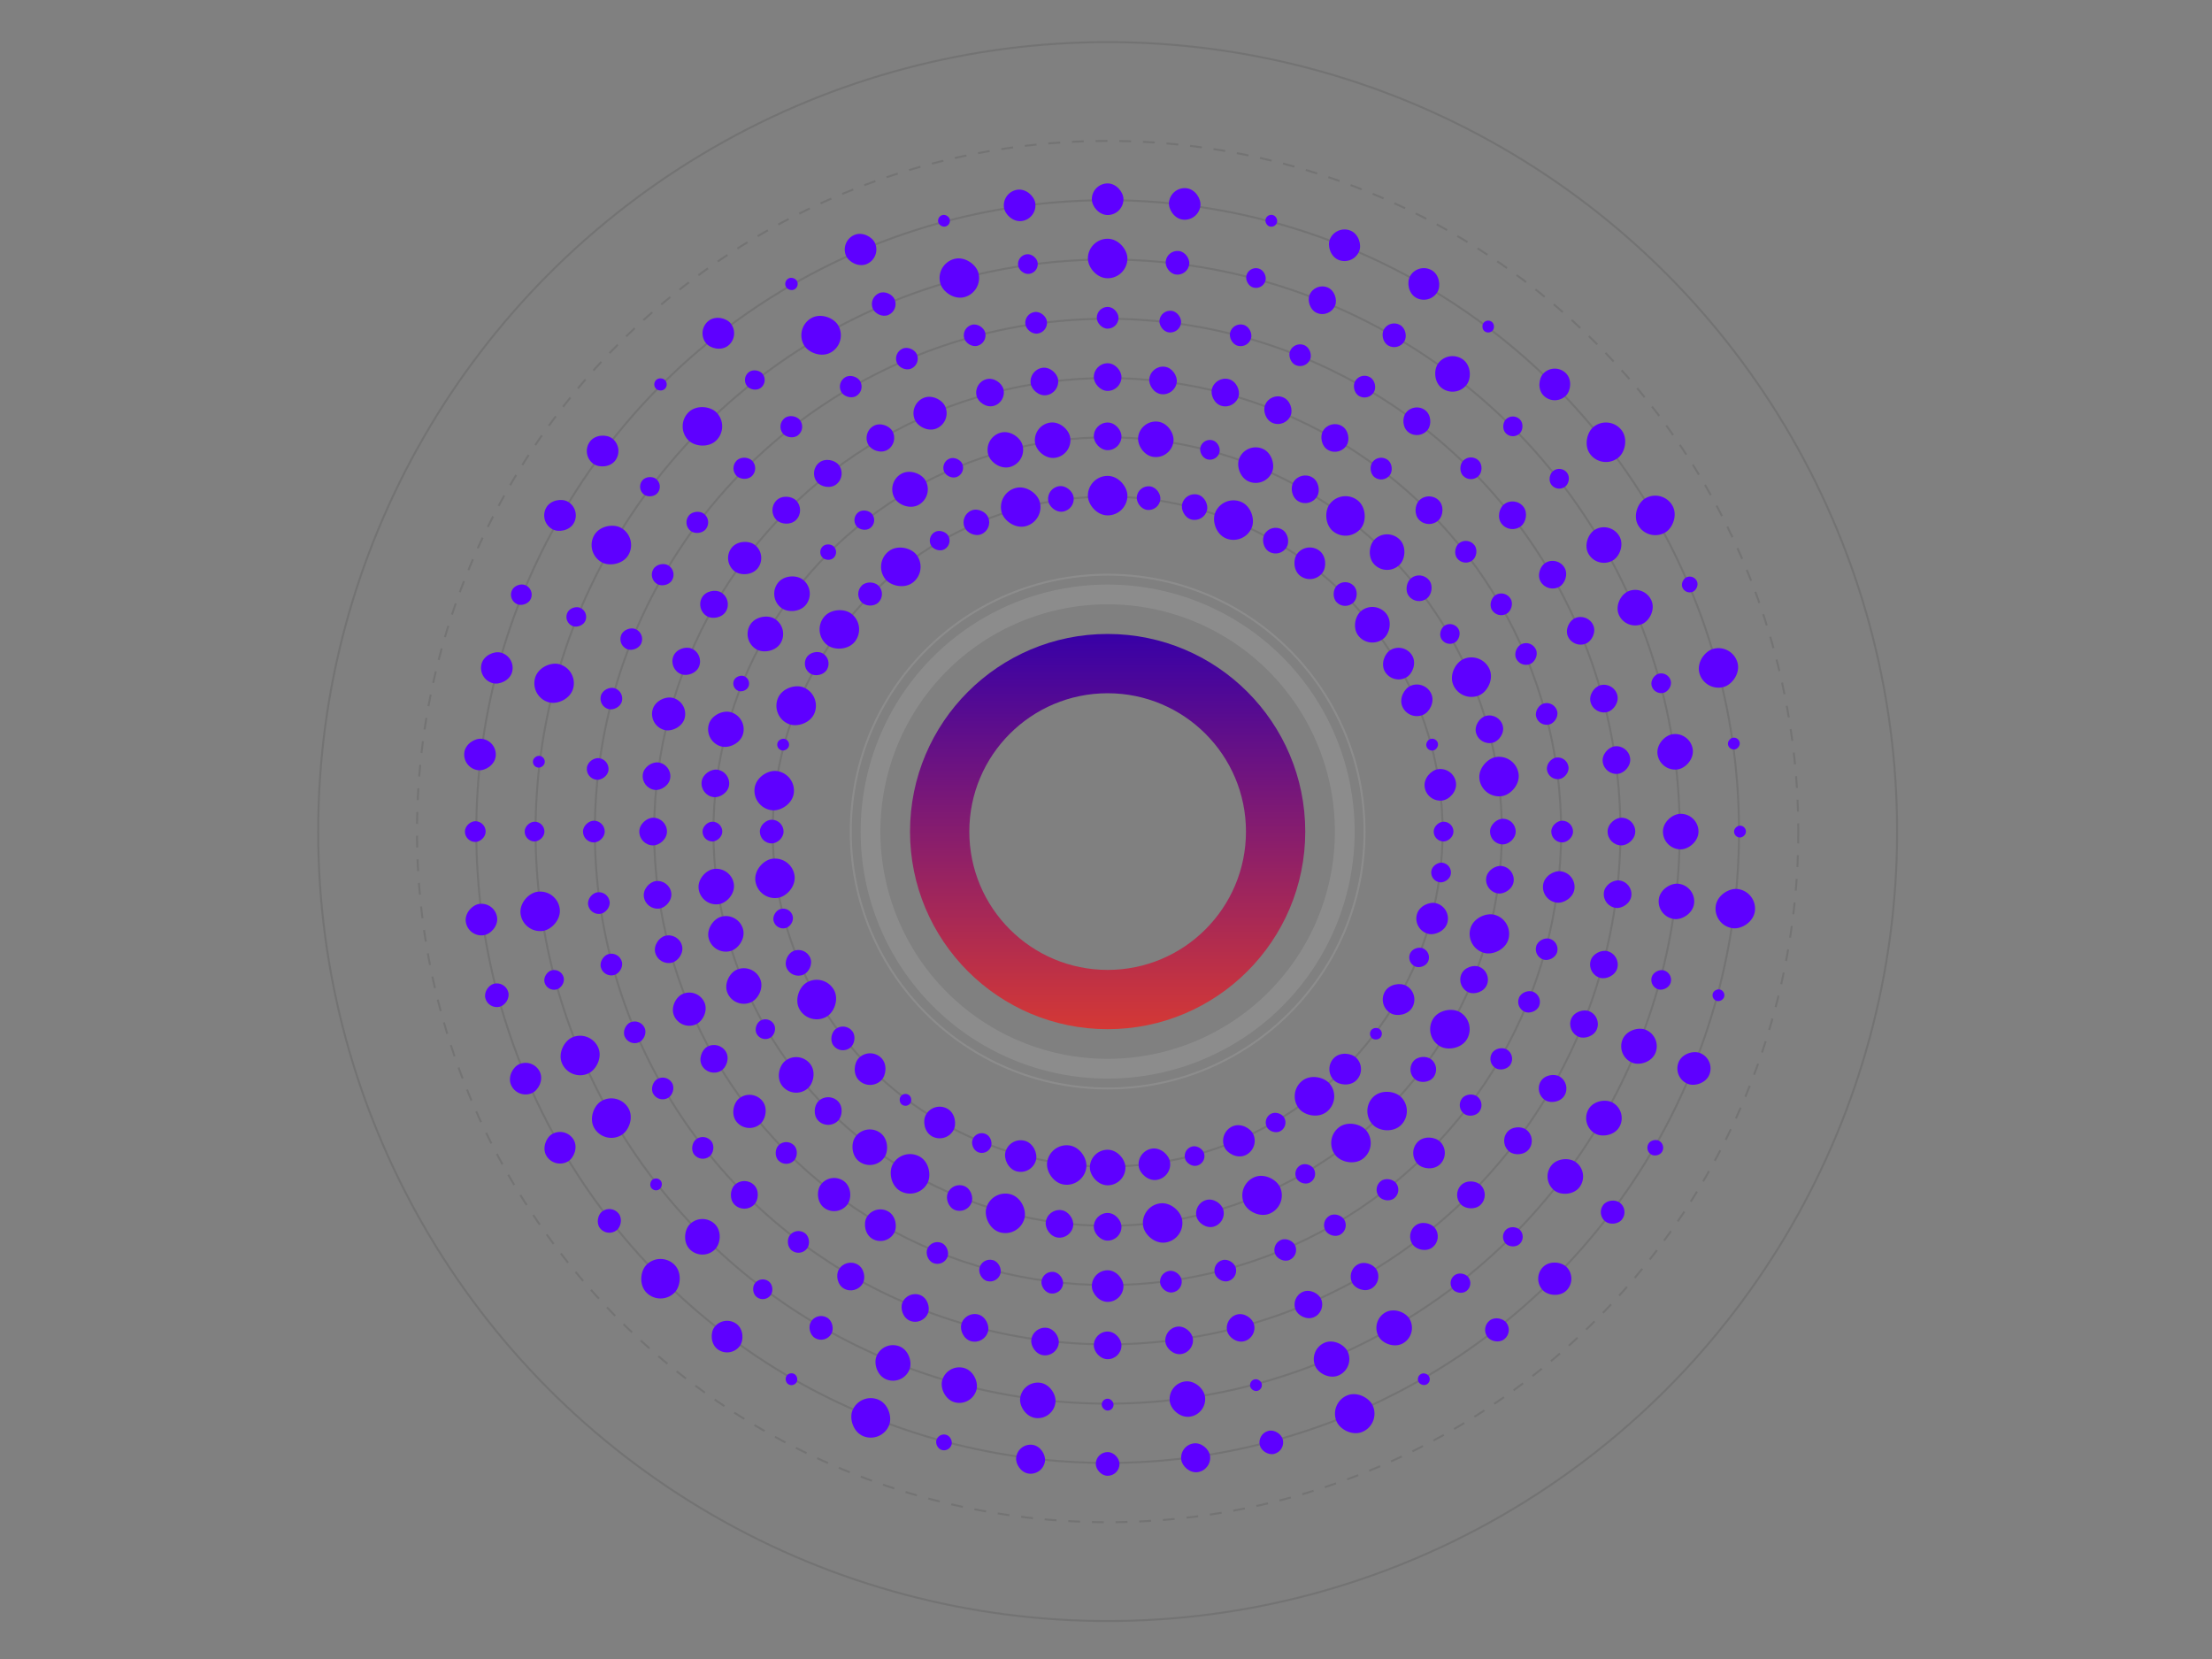 <svg width="400" height="300" viewBox="0 0 400 300" fill="none" xmlns="http://www.w3.org/2000/svg">
<rect x="0" y="0" width="400" height="300" fill="#808080" stroke="none"/>
<g clip-path="url(#clip0_244_5127)">
<g clip-path="url(#clip1_244_5127)">
<circle cx="200.297" cy="150.375" r="142.759" stroke="black" stroke-opacity="0.1" stroke-width="0.357"/>
<circle cx="200.297" cy="150.375" r="60.57" stroke="black" stroke-opacity="0.1" stroke-width="0.357"/>
<circle cx="200.297" cy="150.375" r="71.29" stroke="black" stroke-opacity="0.1" stroke-width="0.357"/>
<circle cx="200.297" cy="150.375" r="82.01" stroke="black" stroke-opacity="0.1" stroke-width="0.357"/>
<circle cx="200.297" cy="150.375" r="92.731" stroke="black" stroke-opacity="0.1" stroke-width="0.357"/>
<circle cx="200.297" cy="150.375" r="103.451" stroke="black" stroke-opacity="0.1" stroke-width="0.357"/>
<circle cx="200.297" cy="150.375" r="114.171" stroke="black" stroke-opacity="0.1" stroke-width="0.357"/>
<circle cx="200.297" cy="150.375" r="124.891" stroke="black" stroke-opacity="0.1" stroke-width="0.357" stroke-dasharray="2.14 2.14"/>
<circle cx="200.297" cy="150.375" r="46.455" stroke="white" stroke-opacity="0.1" stroke-width="0.357"/>
<path fill-rule="evenodd" clip-rule="evenodd" d="M200.297 186.109C220.032 186.109 236.031 170.111 236.031 150.375C236.031 130.639 220.032 114.641 200.297 114.641C180.561 114.641 164.562 130.639 164.562 150.375C164.562 170.111 180.561 186.109 200.297 186.109ZM200.297 175.389C214.112 175.389 225.311 164.19 225.311 150.375C225.311 136.56 214.112 125.361 200.297 125.361C186.482 125.361 175.283 136.56 175.283 150.375C175.283 164.19 186.482 175.389 200.297 175.389Z" fill="url(#paint0_linear_244_5127)"/>
<rect x="197.438" y="33.166" width="5.717" height="5.717" rx="2.859" fill="#5E00FF"/>
<rect x="196.724" y="43.172" width="7.147" height="7.147" rx="3.573" fill="#5E00FF"/>
<rect x="198.332" y="55.5" width="3.931" height="3.931" rx="1.965" fill="#5E00FF"/>
<rect x="197.795" y="65.685" width="5.003" height="5.003" rx="2.501" fill="#5E00FF"/>
<rect x="197.795" y="76.405" width="5.003" height="5.003" rx="2.501" fill="#5E00FF"/>
<rect x="196.724" y="86.053" width="7.147" height="7.147" rx="3.573" fill="#5E00FF"/>
<rect x="197.081" y="207.907" width="6.432" height="6.432" rx="3.216" fill="#5E00FF"/>
<rect x="197.795" y="219.342" width="5.003" height="5.003" rx="2.501" fill="#5E00FF"/>
<rect x="197.438" y="229.705" width="5.717" height="5.717" rx="2.859" fill="#5E00FF"/>
<rect x="197.795" y="240.783" width="5.003" height="5.003" rx="2.501" fill="#5E00FF"/>
<rect x="199.225" y="252.932" width="2.144" height="2.144" rx="1.072" fill="#5E00FF"/>
<rect x="198.153" y="262.581" width="4.288" height="4.288" rx="2.144" fill="#5E00FF"/>
<rect x="151.869" y="43.601" width="5.717" height="5.717" rx="2.859" transform="rotate(-23 151.869 43.601)" fill="#5E00FF"/>
<rect x="156.995" y="53.847" width="4.288" height="4.288" rx="2.144" transform="rotate(-23 156.995 53.847)" fill="#5E00FF"/>
<rect x="161.418" y="63.81" width="3.931" height="3.931" rx="1.965" transform="rotate(-23 161.418 63.81)" fill="#5E00FF"/>
<rect x="164.25" y="73.13" width="6" height="6" rx="3" transform="rotate(-23 164.25 73.13)" fill="#5E00FF"/>
<rect x="170.029" y="83.641" width="3.573" height="3.573" rx="1.787" transform="rotate(-23 170.029 83.641)" fill="#5E00FF"/>
<rect x="173.516" y="93.225" width="4.645" height="4.645" rx="2.323" transform="rotate(-23 173.516 93.225)" fill="#5E00FF"/>
<rect x="220.285" y="204.779" width="5.717" height="5.717" rx="2.859" transform="rotate(-23 220.285 204.779)" fill="#5E00FF"/>
<rect x="223.537" y="214.269" width="7.147" height="7.147" rx="3.573" transform="rotate(-23 223.537 214.269)" fill="#5E00FF"/>
<rect x="229.834" y="224.989" width="3.931" height="3.931" rx="1.965" transform="rotate(-23 229.834 224.989)" fill="#5E00FF"/>
<rect x="233.32" y="234.573" width="5.003" height="5.003" rx="2.501" transform="rotate(-23 233.32 234.573)" fill="#5E00FF"/>
<rect x="236.572" y="244.062" width="6.432" height="6.432" rx="3.216" transform="rotate(-23 236.572 244.062)" fill="#5E00FF"/>
<rect x="240.292" y="253.741" width="7.147" height="7.147" rx="3.573" transform="rotate(-23 240.292 253.741)" fill="#5E00FF"/>
<rect x="169.389" y="39.164" width="2.144" height="2.144" rx="1.072" transform="rotate(-15 169.389 39.164)" fill="#5E00FF"/>
<rect x="169.1" y="47.75" width="7.147" height="7.147" rx="3.573" transform="rotate(-15 169.1 47.75)" fill="#5E00FF"/>
<rect x="173.843" y="59.242" width="3.931" height="3.931" rx="1.965" transform="rotate(-15 173.843 59.242)" fill="#5E00FF"/>
<rect x="175.961" y="69.218" width="5.003" height="5.003" rx="2.501" transform="rotate(-15 175.961 69.218)" fill="#5E00FF"/>
<rect x="177.861" y="79.067" width="6.432" height="6.432" rx="3.216" transform="rotate(-15 177.861 79.067)" fill="#5E00FF"/>
<rect x="180.198" y="89.17" width="7.147" height="7.147" rx="3.573" transform="rotate(-15 180.198 89.17)" fill="#5E00FF"/>
<rect x="213.832" y="207.79" width="3.573" height="3.573" rx="1.787" transform="rotate(-15 213.832 207.79)" fill="#5E00FF"/>
<rect x="215.731" y="217.64" width="5.003" height="5.003" rx="2.501" transform="rotate(-15 215.731 217.64)" fill="#5E00FF"/>
<rect x="219.163" y="228.374" width="3.931" height="3.931" rx="1.965" transform="rotate(-15 219.163 228.374)" fill="#5E00FF"/>
<rect x="221.28" y="238.35" width="5.003" height="5.003" rx="2.501" transform="rotate(-15 221.28 238.35)" fill="#5E00FF"/>
<rect x="225.806" y="249.715" width="2.144" height="2.144" rx="1.072" transform="rotate(-15 225.806 249.715)" fill="#5E00FF"/>
<rect x="227.268" y="259.312" width="4.288" height="4.288" rx="2.144" transform="rotate(-15 227.268 259.312)" fill="#5E00FF"/>
<rect x="125.884" y="59.773" width="5.717" height="5.717" rx="2.859" transform="rotate(-38 125.884 59.773)" fill="#5E00FF"/>
<rect x="133.989" y="68.406" width="3.573" height="3.573" rx="1.787" transform="rotate(-38 133.989 68.406)" fill="#5E00FF"/>
<rect x="140.338" y="76.823" width="3.931" height="3.931" rx="1.965" transform="rotate(-38 140.338 76.823)" fill="#5E00FF"/>
<rect x="146.186" y="85.178" width="5.003" height="5.003" rx="2.501" transform="rotate(-38 146.186 85.178)" fill="#5E00FF"/>
<rect x="153.789" y="93.749" width="3.573" height="3.573" rx="1.787" transform="rotate(-38 153.789 93.749)" fill="#5E00FF"/>
<rect x="157.881" y="101.889" width="7.147" height="7.147" rx="3.573" transform="rotate(-38 157.881 101.889)" fill="#5E00FF"/>
<rect x="232.682" y="197.629" width="7.147" height="7.147" rx="3.573" transform="rotate(-38 232.682 197.629)" fill="#5E00FF"/>
<rect x="239.282" y="206.077" width="7.147" height="7.147" rx="3.573" transform="rotate(-38 239.282 206.077)" fill="#5E00FF"/>
<rect x="248.139" y="214.802" width="3.931" height="3.931" rx="1.965" transform="rotate(-38 248.139 214.802)" fill="#5E00FF"/>
<rect x="253.986" y="223.157" width="5.003" height="5.003" rx="2.501" transform="rotate(-38 253.986 223.157)" fill="#5E00FF"/>
<rect x="261.59" y="231.728" width="3.573" height="3.573" rx="1.787" transform="rotate(-38 261.59 231.728)" fill="#5E00FF"/>
<rect x="267.688" y="240.114" width="4.288" height="4.288" rx="2.144" transform="rotate(-38 267.688 240.114)" fill="#5E00FF"/>
<rect x="141.585" y="50.933" width="2.25" height="2.25" rx="1.125" transform="rotate(-30 141.585 50.933)" fill="#5E00FF"/>
<rect x="143.601" y="59.321" width="7.147" height="7.147" rx="3.573" transform="rotate(-30 143.601 59.321)" fill="#5E00FF"/>
<rect x="151.157" y="69.194" width="3.931" height="3.931" rx="1.965" transform="rotate(-30 151.157 69.194)" fill="#5E00FF"/>
<rect x="155.785" y="78.282" width="5.003" height="5.003" rx="2.501" transform="rotate(-30 155.785 78.282)" fill="#5E00FF"/>
<rect x="160.169" y="87.304" width="6.432" height="6.432" rx="3.216" transform="rotate(-30 160.169 87.304)" fill="#5E00FF"/>
<rect x="167.482" y="97.111" width="3.573" height="3.573" rx="1.787" transform="rotate(-30 167.482 97.111)" fill="#5E00FF"/>
<rect x="228.23" y="202.331" width="3.573" height="3.573" rx="1.787" transform="rotate(-30 228.23 202.331)" fill="#5E00FF"/>
<rect x="233.59" y="211.615" width="3.573" height="3.573" rx="1.787" transform="rotate(-30 233.59 211.615)" fill="#5E00FF"/>
<rect x="238.707" y="220.833" width="3.931" height="3.931" rx="1.965" transform="rotate(-30 238.707 220.833)" fill="#5E00FF"/>
<rect x="243.334" y="229.921" width="5.003" height="5.003" rx="2.501" transform="rotate(-30 243.334 229.921)" fill="#5E00FF"/>
<rect x="247.718" y="238.944" width="6.432" height="6.432" rx="3.216" transform="rotate(-30 247.718 238.944)" fill="#5E00FF"/>
<rect x="256.007" y="249.012" width="2.144" height="2.144" rx="1.072" transform="rotate(-30 256.007 249.012)" fill="#5E00FF"/>
<rect x="104.97" y="82.12" width="5.717" height="5.717" rx="2.859" transform="rotate(-53 104.97 82.12)" fill="#5E00FF"/>
<rect x="115.033" y="88.361" width="3.573" height="3.573" rx="1.787" transform="rotate(-53 115.033 88.361)" fill="#5E00FF"/>
<rect x="123.344" y="94.848" width="3.931" height="3.931" rx="1.965" transform="rotate(-53 123.344 94.848)" fill="#5E00FF"/>
<rect x="130.457" y="101.503" width="6" height="6" rx="3" transform="rotate(-53 130.457 101.503)" fill="#5E00FF"/>
<rect x="138.716" y="107.997" width="6.432" height="6.432" rx="3.216" transform="rotate(-53 138.716 107.997)" fill="#5E00FF"/>
<rect x="146.777" y="114.519" width="7.147" height="7.147" rx="3.573" transform="rotate(-53 146.777 114.519)" fill="#5E00FF"/>
<rect x="247.312" y="187.145" width="2.144" height="2.144" rx="1.072" transform="rotate(-53 247.312 187.145)" fill="#5E00FF"/>
<rect x="254.122" y="193.843" width="4.645" height="4.645" rx="2.323" transform="rotate(-53 254.122 193.843)" fill="#5E00FF"/>
<rect x="263.184" y="200.224" width="3.931" height="3.931" rx="1.965" transform="rotate(-53 263.184 200.224)" fill="#5E00FF"/>
<rect x="270.995" y="206.781" width="5.003" height="5.003" rx="2.501" transform="rotate(-53 270.995 206.781)" fill="#5E00FF"/>
<rect x="278.556" y="213.374" width="6.432" height="6.432" rx="3.216" transform="rotate(-53 278.556 213.374)" fill="#5E00FF"/>
<rect x="288.618" y="219.614" width="4.288" height="4.288" rx="2.144" transform="rotate(-53 288.618 219.614)" fill="#5E00FF"/>
<rect x="84.072" y="152.25" width="3.75" height="3.75" rx="1.875" transform="rotate(-90 84.072 152.25)" fill="#5E00FF"/>
<rect x="94.88" y="152.162" width="3.573" height="3.573" rx="1.787" transform="rotate(-90 94.88 152.162)" fill="#5E00FF"/>
<rect x="105.422" y="152.34" width="3.931" height="3.931" rx="1.965" transform="rotate(-90 105.422 152.34)" fill="#5E00FF"/>
<rect x="115.606" y="152.876" width="5.003" height="5.003" rx="2.501" transform="rotate(-90 115.606 152.876)" fill="#5E00FF"/>
<rect x="127.042" y="152.162" width="3.573" height="3.573" rx="1.787" transform="rotate(-90 127.042 152.162)" fill="#5E00FF"/>
<rect x="137.405" y="152.519" width="4.288" height="4.288" rx="2.144" transform="rotate(-90 137.405 152.519)" fill="#5E00FF"/>
<rect x="259.258" y="152.162" width="3.573" height="3.573" rx="1.787" transform="rotate(-90 259.258 152.162)" fill="#5E00FF"/>
<rect x="269.442" y="152.698" width="4.645" height="4.645" rx="2.323" transform="rotate(-90 269.442 152.698)" fill="#5E00FF"/>
<rect x="280.521" y="152.34" width="3.931" height="3.931" rx="1.965" transform="rotate(-90 280.521 152.34)" fill="#5E00FF"/>
<rect x="290.704" y="152.876" width="5.003" height="5.003" rx="2.501" transform="rotate(-90 290.704 152.876)" fill="#5E00FF"/>
<rect x="300.71" y="153.591" width="6.432" height="6.432" rx="3.216" transform="rotate(-90 300.71 153.591)" fill="#5E00FF"/>
<rect x="313.575" y="151.447" width="2.144" height="2.144" rx="1.072" transform="rotate(-90 313.575 151.447)" fill="#5E00FF"/>
<rect x="93.523" y="198.803" width="5.717" height="5.717" rx="2.859" transform="rotate(-113 93.523 198.803)" fill="#5E00FF"/>
<rect x="103.013" y="195.552" width="7.147" height="7.147" rx="3.573" transform="rotate(-113 103.013 195.552)" fill="#5E00FF"/>
<rect x="113.733" y="189.254" width="3.931" height="3.931" rx="1.965" transform="rotate(-113 113.733 189.254)" fill="#5E00FF"/>
<rect x="123.053" y="186.422" width="6" height="6" rx="3" transform="rotate(-113 123.053 186.422)" fill="#5E00FF"/>
<rect x="132.806" y="182.517" width="6.432" height="6.432" rx="3.216" transform="rotate(-113 132.806 182.517)" fill="#5E00FF"/>
<rect x="143.147" y="177.157" width="4.645" height="4.645" rx="2.323" transform="rotate(-113 143.147 177.157)" fill="#5E00FF"/>
<rect x="254.702" y="130.387" width="5.717" height="5.717" rx="2.859" transform="rotate(-113 254.702 130.387)" fill="#5E00FF"/>
<rect x="264.191" y="127.135" width="7.147" height="7.147" rx="3.573" transform="rotate(-113 264.191 127.135)" fill="#5E00FF"/>
<rect x="274.912" y="120.838" width="3.931" height="3.931" rx="1.965" transform="rotate(-113 274.912 120.838)" fill="#5E00FF"/>
<rect x="284.496" y="117.352" width="5.003" height="5.003" rx="2.501" transform="rotate(-113 284.496 117.352)" fill="#5E00FF"/>
<rect x="293.985" y="114.101" width="6.432" height="6.432" rx="3.216" transform="rotate(-113 293.985 114.101)" fill="#5E00FF"/>
<rect x="304.8" y="107.569" width="2.859" height="2.859" rx="1.429" transform="rotate(-113 304.8 107.569)" fill="#5E00FF"/>
<rect x="88.328" y="182.597" width="4.288" height="4.288" rx="2.144" transform="rotate(-105 88.328 182.597)" fill="#5E00FF"/>
<rect x="98.935" y="179.385" width="3.573" height="3.573" rx="1.787" transform="rotate(-105 98.935 179.385)" fill="#5E00FF"/>
<rect x="109.164" y="176.829" width="3.931" height="3.931" rx="1.965" transform="rotate(-105 109.164 176.829)" fill="#5E00FF"/>
<rect x="119.14" y="174.711" width="5.003" height="5.003" rx="2.501" transform="rotate(-105 119.14 174.711)" fill="#5E00FF"/>
<rect x="128.989" y="172.811" width="6.432" height="6.432" rx="3.216" transform="rotate(-105 128.989 172.811)" fill="#5E00FF"/>
<rect x="140.355" y="168.286" width="3.573" height="3.573" rx="1.787" transform="rotate(-105 140.355 168.286)" fill="#5E00FF"/>
<rect x="258.217" y="135.965" width="2.144" height="2.144" rx="1.072" transform="rotate(-105 258.217 135.965)" fill="#5E00FF"/>
<rect x="267.562" y="134.941" width="5.003" height="5.003" rx="2.501" transform="rotate(-105 267.562 134.941)" fill="#5E00FF"/>
<rect x="278.295" y="131.51" width="3.931" height="3.931" rx="1.965" transform="rotate(-105 278.295 131.51)" fill="#5E00FF"/>
<rect x="288.272" y="129.392" width="5.003" height="5.003" rx="2.501" transform="rotate(-105 288.272 129.392)" fill="#5E00FF"/>
<rect x="299.132" y="125.742" width="3.573" height="3.573" rx="1.787" transform="rotate(-105 299.132 125.742)" fill="#5E00FF"/>
<rect x="308.224" y="125.156" width="7.147" height="7.147" rx="3.573" transform="rotate(-105 308.224 125.156)" fill="#5E00FF"/>
<rect x="109.818" y="223.785" width="4.288" height="4.288" rx="2.144" transform="rotate(-128 109.818 223.785)" fill="#5E00FF"/>
<rect x="118.451" y="215.68" width="2.144" height="2.144" rx="1.072" transform="rotate(-128 118.451 215.68)" fill="#5E00FF"/>
<rect x="126.745" y="210.334" width="3.931" height="3.931" rx="1.965" transform="rotate(-128 126.745 210.334)" fill="#5E00FF"/>
<rect x="135.014" y="205.186" width="6" height="6" rx="3" transform="rotate(-128 135.014 205.186)" fill="#5E00FF"/>
<rect x="143.424" y="198.89" width="6.432" height="6.432" rx="3.216" transform="rotate(-128 143.424 198.89)" fill="#5E00FF"/>
<rect x="152.057" y="190.785" width="4.288" height="4.288" rx="2.144" transform="rotate(-128 152.057 190.785)" fill="#5E00FF"/>
<rect x="247.613" y="117.489" width="6.432" height="6.432" rx="3.216" transform="rotate(-128 247.613 117.489)" fill="#5E00FF"/>
<rect x="256.215" y="109.635" width="4.645" height="4.645" rx="2.323" transform="rotate(-128 256.215 109.635)" fill="#5E00FF"/>
<rect x="264.724" y="102.533" width="3.931" height="3.931" rx="1.965" transform="rotate(-128 264.724 102.533)" fill="#5E00FF"/>
<rect x="273.079" y="96.685" width="5.003" height="5.003" rx="2.501" transform="rotate(-128 273.079 96.685)" fill="#5E00FF"/>
<rect x="281.65" y="89.082" width="3.573" height="3.573" rx="1.787" transform="rotate(-128 281.65 89.082)" fill="#5E00FF"/>
<rect x="289.79" y="84.99" width="7.147" height="7.147" rx="3.573" transform="rotate(-128 289.79 84.99)" fill="#5E00FF"/>
<rect x="100.221" y="211.455" width="5.717" height="5.717" rx="2.859" transform="rotate(-120 100.221 211.455)" fill="#5E00FF"/>
<rect x="109.243" y="207.071" width="7.147" height="7.147" rx="3.573" transform="rotate(-120 109.243 207.071)" fill="#5E00FF"/>
<rect x="119.116" y="199.514" width="3.931" height="3.931" rx="1.965" transform="rotate(-120 119.116 199.514)" fill="#5E00FF"/>
<rect x="128.203" y="194.886" width="5.003" height="5.003" rx="2.501" transform="rotate(-120 128.203 194.886)" fill="#5E00FF"/>
<rect x="137.749" y="188.55" width="3.573" height="3.573" rx="1.787" transform="rotate(-120 137.749 188.55)" fill="#5E00FF"/>
<rect x="146.379" y="185.631" width="7.147" height="7.147" rx="3.573" transform="rotate(-120 146.379 185.631)" fill="#5E00FF"/>
<rect x="251.86" y="123.906" width="5.717" height="5.717" rx="2.859" transform="rotate(-120 251.86 123.906)" fill="#5E00FF"/>
<rect x="261.537" y="117.081" width="3.573" height="3.573" rx="1.787" transform="rotate(-120 261.537 117.081)" fill="#5E00FF"/>
<rect x="270.755" y="111.965" width="3.931" height="3.931" rx="1.965" transform="rotate(-120 270.755 111.965)" fill="#5E00FF"/>
<rect x="279.843" y="107.337" width="5.003" height="5.003" rx="2.501" transform="rotate(-120 279.843 107.337)" fill="#5E00FF"/>
<rect x="288.866" y="102.953" width="6.432" height="6.432" rx="3.216" transform="rotate(-120 288.866 102.953)" fill="#5E00FF"/>
<rect x="298.019" y="98.082" width="7.147" height="7.147" rx="3.573" transform="rotate(-120 298.019 98.082)" fill="#5E00FF"/>
<rect x="132.043" y="245.702" width="5.717" height="5.717" rx="2.859" transform="rotate(-143 132.043 245.702)" fill="#5E00FF"/>
<rect x="138.283" y="235.64" width="3.573" height="3.573" rx="1.787" transform="rotate(-143 138.283 235.64)" fill="#5E00FF"/>
<rect x="144.77" y="227.328" width="3.931" height="3.931" rx="1.965" transform="rotate(-143 144.77 227.328)" fill="#5E00FF"/>
<rect x="151.425" y="220.215" width="6" height="6" rx="3" transform="rotate(-143 151.425 220.215)" fill="#5E00FF"/>
<rect x="157.919" y="211.957" width="6.432" height="6.432" rx="3.216" transform="rotate(-143 157.919 211.957)" fill="#5E00FF"/>
<rect x="163.949" y="200.392" width="2.144" height="2.144" rx="1.072" transform="rotate(-143 163.949 200.392)" fill="#5E00FF"/>
<rect x="237.419" y="105.863" width="5.717" height="5.717" rx="2.859" transform="rotate(-143 237.419 105.863)" fill="#5E00FF"/>
<rect x="244.012" y="98.302" width="7.147" height="7.147" rx="3.573" transform="rotate(-143 244.012 98.302)" fill="#5E00FF"/>
<rect x="250.146" y="87.489" width="3.931" height="3.931" rx="1.965" transform="rotate(-143 250.146 87.489)" fill="#5E00FF"/>
<rect x="256.703" y="79.678" width="5.003" height="5.003" rx="2.501" transform="rotate(-143 256.703 79.678)" fill="#5E00FF"/>
<rect x="263.296" y="72.117" width="6.432" height="6.432" rx="3.216" transform="rotate(-143 263.296 72.117)" fill="#5E00FF"/>
<rect x="269.325" y="60.553" width="2.144" height="2.144" rx="1.072" transform="rotate(-143 269.325 60.553)" fill="#5E00FF"/>
<rect x="117.848" y="69.517" width="2.25" height="2.25" rx="1.125" transform="rotate(-45 117.848 69.517)" fill="#5E00FF"/>
<rect x="121.966" y="77.098" width="7.147" height="7.147" rx="3.573" transform="rotate(-45 121.966 77.098)" fill="#5E00FF"/>
<rect x="131.82" y="84.678" width="3.931" height="3.931" rx="1.965" transform="rotate(-45 131.82 84.678)" fill="#5E00FF"/>
<rect x="138.643" y="92.259" width="5.003" height="5.003" rx="2.501" transform="rotate(-45 138.643 92.259)" fill="#5E00FF"/>
<rect x="147.74" y="99.839" width="2.859" height="2.859" rx="1.429" transform="rotate(-45 147.74 99.839)" fill="#5E00FF"/>
<rect x="154.309" y="107.419" width="4.288" height="4.288" rx="2.144" transform="rotate(-45 154.309 107.419)" fill="#5E00FF"/>
<rect x="239.21" y="193.331" width="5.717" height="5.717" rx="2.859" transform="rotate(-45 239.21 193.331)" fill="#5E00FF"/>
<rect x="245.78" y="200.911" width="7.147" height="7.147" rx="3.573" transform="rotate(-45 245.78 200.911)" fill="#5E00FF"/>
<rect x="254.37" y="208.491" width="5.717" height="5.717" rx="2.859" transform="rotate(-45 254.37 208.491)" fill="#5E00FF"/>
<rect x="262.456" y="216.072" width="5.003" height="5.003" rx="2.501" transform="rotate(-45 262.456 216.072)" fill="#5E00FF"/>
<rect x="271.047" y="223.652" width="3.573" height="3.573" rx="1.787" transform="rotate(-45 271.047 223.652)" fill="#5E00FF"/>
<rect x="276.912" y="231.232" width="6" height="6" rx="3" transform="rotate(-45 276.912 231.232)" fill="#5E00FF"/>
<rect x="91.833" y="108.575" width="3.75" height="3.75" rx="1.875" transform="rotate(-68 91.833 108.575)" fill="#5E00FF"/>
<rect x="101.887" y="112.542" width="3.573" height="3.573" rx="1.787" transform="rotate(-68 101.887 112.542)" fill="#5E00FF"/>
<rect x="111.595" y="116.657" width="3.931" height="3.931" rx="1.965" transform="rotate(-68 111.595 116.657)" fill="#5E00FF"/>
<rect x="120.836" y="120.969" width="5.003" height="5.003" rx="2.501" transform="rotate(-68 120.836 120.969)" fill="#5E00FF"/>
<rect x="132.172" y="124.392" width="2.859" height="2.859" rx="1.429" transform="rotate(-68 132.172 124.392)" fill="#5E00FF"/>
<rect x="139.32" y="129.593" width="7.147" height="7.147" rx="3.573" transform="rotate(-68 139.32 129.593)" fill="#5E00FF"/>
<rect x="254.296" y="174.119" width="3.573" height="3.573" rx="1.787" transform="rotate(-68 254.296 174.119)" fill="#5E00FF"/>
<rect x="263.306" y="178.53" width="5.003" height="5.003" rx="2.501" transform="rotate(-68 263.306 178.53)" fill="#5E00FF"/>
<rect x="273.943" y="182.249" width="3.931" height="3.931" rx="1.965" transform="rotate(-68 273.943 182.249)" fill="#5E00FF"/>
<rect x="283.186" y="186.562" width="5.003" height="5.003" rx="2.501" transform="rotate(-68 283.186 186.562)" fill="#5E00FF"/>
<rect x="292.194" y="190.972" width="6.432" height="6.432" rx="3.216" transform="rotate(-68 292.194 190.972)" fill="#5E00FF"/>
<rect x="302.416" y="194.869" width="6" height="6" rx="3" transform="rotate(-68 302.416 194.869)" fill="#5E00FF"/>
<rect x="97.362" y="94.246" width="5.717" height="5.717" rx="2.859" transform="rotate(-60 97.362 94.246)" fill="#5E00FF"/>
<rect x="105.67" y="99.868" width="7.147" height="7.147" rx="3.573" transform="rotate(-60 105.67 99.868)" fill="#5E00FF"/>
<rect x="117.15" y="104.64" width="3.931" height="3.931" rx="1.965" transform="rotate(-60 117.15 104.64)" fill="#5E00FF"/>
<rect x="125.702" y="110.196" width="5.003" height="5.003" rx="2.501" transform="rotate(-60 125.702 110.196)" fill="#5E00FF"/>
<rect x="134.01" y="115.818" width="6.432" height="6.432" rx="3.216" transform="rotate(-60 134.01 115.818)" fill="#5E00FF"/>
<rect x="144.758" y="120.786" width="4.288" height="4.288" rx="2.144" transform="rotate(-60 144.758 120.786)" fill="#5E00FF"/>
<rect x="249.001" y="181.796" width="5.717" height="5.717" rx="2.859" transform="rotate(-60 249.001 181.796)" fill="#5E00FF"/>
<rect x="257.309" y="187.417" width="7.147" height="7.147" rx="3.573" transform="rotate(-60 257.309 187.417)" fill="#5E00FF"/>
<rect x="268.79" y="192.189" width="3.931" height="3.931" rx="1.965" transform="rotate(-60 268.79 192.189)" fill="#5E00FF"/>
<rect x="277.341" y="197.745" width="5.003" height="5.003" rx="2.501" transform="rotate(-60 277.341 197.745)" fill="#5E00FF"/>
<rect x="285.649" y="203.367" width="6.432" height="6.432" rx="3.216" transform="rotate(-60 285.649 203.367)" fill="#5E00FF"/>
<rect x="297.374" y="208.073" width="2.859" height="2.859" rx="1.429" transform="rotate(-60 297.374 208.073)" fill="#5E00FF"/>
<rect x="83.613" y="138.928" width="5.717" height="5.717" rx="2.859" transform="rotate(-83 83.613 138.928)" fill="#5E00FF"/>
<rect x="96.246" y="138.679" width="2.144" height="2.144" rx="1.072" transform="rotate(-83 96.246 138.679)" fill="#5E00FF"/>
<rect x="105.89" y="140.763" width="3.931" height="3.931" rx="1.965" transform="rotate(-83 105.89 140.763)" fill="#5E00FF"/>
<rect x="115.933" y="142.536" width="5.003" height="5.003" rx="2.501" transform="rotate(-83 115.933 142.536)" fill="#5E00FF"/>
<rect x="126.574" y="143.843" width="5.003" height="5.003" rx="2.501" transform="rotate(-83 126.574 143.843)" fill="#5E00FF"/>
<rect x="136.019" y="146.083" width="7.147" height="7.147" rx="3.573" transform="rotate(-83 136.019 146.083)" fill="#5E00FF"/>
<rect x="258.602" y="159.334" width="3.573" height="3.573" rx="1.787" transform="rotate(-83 258.602 159.334)" fill="#5E00FF"/>
<rect x="268.446" y="161.262" width="5.003" height="5.003" rx="2.501" transform="rotate(-83 268.446 161.262)" fill="#5E00FF"/>
<rect x="278.688" y="162.88" width="5.717" height="5.717" rx="2.859" transform="rotate(-83 278.688 162.88)" fill="#5E00FF"/>
<rect x="289.727" y="163.875" width="5.003" height="5.003" rx="2.501" transform="rotate(-83 289.727 163.875)" fill="#5E00FF"/>
<rect x="299.57" y="165.804" width="6.432" height="6.432" rx="3.216" transform="rotate(-83 299.57 165.804)" fill="#5E00FF"/>
<rect x="309.813" y="167.422" width="7.147" height="7.147" rx="3.573" transform="rotate(-83 309.813 167.422)" fill="#5E00FF"/>
<rect x="86.342" y="122.801" width="5.717" height="5.717" rx="2.859" transform="rotate(-75 86.342 122.801)" fill="#5E00FF"/>
<rect x="95.822" y="126.081" width="7.147" height="7.147" rx="3.573" transform="rotate(-75 95.822 126.081)" fill="#5E00FF"/>
<rect x="108.147" y="127.718" width="3.931" height="3.931" rx="1.965" transform="rotate(-75 108.147 127.718)" fill="#5E00FF"/>
<rect x="117.234" y="131.224" width="6" height="6" rx="3" transform="rotate(-75 117.234 131.224)" fill="#5E00FF"/>
<rect x="127.325" y="134.152" width="6.432" height="6.432" rx="3.216" transform="rotate(-75 127.325 134.152)" fill="#5E00FF"/>
<rect x="140.306" y="135.41" width="2.144" height="2.144" rx="1.072" transform="rotate(-75 140.306 135.41)" fill="#5E00FF"/>
<rect x="255.475" y="168.119" width="5.717" height="5.717" rx="2.859" transform="rotate(-75 255.475 168.119)" fill="#5E00FF"/>
<rect x="264.954" y="171.399" width="7.147" height="7.147" rx="3.573" transform="rotate(-75 264.954 171.399)" fill="#5E00FF"/>
<rect x="277.279" y="173.037" width="3.931" height="3.931" rx="1.965" transform="rotate(-75 277.279 173.037)" fill="#5E00FF"/>
<rect x="286.977" y="176.19" width="5.003" height="5.003" rx="2.501" transform="rotate(-75 286.977 176.19)" fill="#5E00FF"/>
<rect x="298.208" y="178.46" width="3.573" height="3.573" rx="1.787" transform="rotate(-75 298.208 178.46)" fill="#5E00FF"/>
<rect x="309.438" y="180.729" width="2.144" height="2.144" rx="1.072" transform="rotate(-75 309.438 180.729)" fill="#5E00FF"/>
<rect x="84.627" y="169.518" width="5.717" height="5.717" rx="2.859" transform="rotate(-98 84.627 169.518)" fill="#5E00FF"/>
<rect x="94.635" y="168.834" width="7.147" height="7.147" rx="3.573" transform="rotate(-98 94.635 168.834)" fill="#5E00FF"/>
<rect x="106.619" y="165.525" width="3.931" height="3.931" rx="1.965" transform="rotate(-98 106.619 165.525)" fill="#5E00FF"/>
<rect x="116.779" y="164.639" width="5.003" height="5.003" rx="2.501" transform="rotate(-98 116.779 164.639)" fill="#5E00FF"/>
<rect x="126.787" y="163.954" width="6.432" height="6.432" rx="3.216" transform="rotate(-98 126.787 163.954)" fill="#5E00FF"/>
<rect x="137.098" y="162.866" width="7.147" height="7.147" rx="3.573" transform="rotate(-98 137.098 162.866)" fill="#5E00FF"/>
<rect x="258.021" y="145.149" width="5.717" height="5.717" rx="2.859" transform="rotate(-98 258.021 145.149)" fill="#5E00FF"/>
<rect x="268.029" y="144.465" width="7.147" height="7.147" rx="3.573" transform="rotate(-98 268.029 144.465)" fill="#5E00FF"/>
<rect x="280.014" y="141.156" width="3.931" height="3.931" rx="1.965" transform="rotate(-98 280.014 141.156)" fill="#5E00FF"/>
<rect x="290.173" y="140.27" width="5.003" height="5.003" rx="2.501" transform="rotate(-98 290.173 140.27)" fill="#5E00FF"/>
<rect x="300.181" y="139.585" width="6.432" height="6.432" rx="3.216" transform="rotate(-98 300.181 139.585)" fill="#5E00FF"/>
<rect x="312.622" y="135.672" width="2.144" height="2.144" rx="1.072" transform="rotate(-98 312.622 135.672)" fill="#5E00FF"/>
<rect x="281.154" y="65.475" width="5.717" height="5.717" rx="2.859" transform="rotate(45 281.154 65.475)" fill="#5E00FF"/>
<rect x="273.574" y="74.571" width="3.573" height="3.573" rx="1.787" transform="rotate(45 273.574 74.571)" fill="#5E00FF"/>
<rect x="265.994" y="81.899" width="3.931" height="3.931" rx="1.965" transform="rotate(45 265.994 81.899)" fill="#5E00FF"/>
<rect x="258.413" y="88.721" width="5.003" height="5.003" rx="2.501" transform="rotate(45 258.413 88.721)" fill="#5E00FF"/>
<rect x="250.833" y="95.291" width="6.432" height="6.432" rx="3.216" transform="rotate(45 250.833 95.291)" fill="#5E00FF"/>
<rect x="243.252" y="104.387" width="4.288" height="4.288" rx="2.144" transform="rotate(45 243.252 104.387)" fill="#5E00FF"/>
<rect x="157.341" y="189.288" width="5.717" height="5.717" rx="2.859" transform="rotate(45 157.341 189.288)" fill="#5E00FF"/>
<rect x="149.761" y="197.373" width="5.003" height="5.003" rx="2.501" transform="rotate(45 149.761 197.373)" fill="#5E00FF"/>
<rect x="142.181" y="205.712" width="3.931" height="3.931" rx="1.965" transform="rotate(45 142.181 205.712)" fill="#5E00FF"/>
<rect x="134.601" y="212.534" width="5.003" height="5.003" rx="2.501" transform="rotate(45 134.601 212.534)" fill="#5E00FF"/>
<rect x="127.02" y="219.104" width="6.432" height="6.432" rx="3.216" transform="rotate(45 127.02 219.104)" fill="#5E00FF"/>
<rect x="119.44" y="226.179" width="7.147" height="7.147" rx="3.573" transform="rotate(45 119.44 226.179)" fill="#5E00FF"/>
<rect x="241.554" y="40.63" width="5.717" height="5.717" rx="2.859" transform="rotate(22 241.554 40.63)" fill="#5E00FF"/>
<rect x="237.736" y="51.035" width="5.003" height="5.003" rx="2.501" transform="rotate(22 237.736 51.035)" fill="#5E00FF"/>
<rect x="234.016" y="61.673" width="3.931" height="3.931" rx="1.965" transform="rotate(22 234.016 61.673)" fill="#5E00FF"/>
<rect x="229.704" y="70.915" width="5.003" height="5.003" rx="2.501" transform="rotate(22 229.704 70.915)" fill="#5E00FF"/>
<rect x="225.293" y="79.924" width="6.432" height="6.432" rx="3.216" transform="rotate(22 225.293 79.924)" fill="#5E00FF"/>
<rect x="221.08" y="89.398" width="7.147" height="7.147" rx="3.573" transform="rotate(22 221.08 89.398)" fill="#5E00FF"/>
<rect x="176.553" y="204.374" width="3.573" height="3.573" rx="1.787" transform="rotate(22 176.553 204.374)" fill="#5E00FF"/>
<rect x="172.241" y="213.616" width="4.645" height="4.645" rx="2.323" transform="rotate(22 172.241 213.616)" fill="#5E00FF"/>
<rect x="168.422" y="224.021" width="3.931" height="3.931" rx="1.965" transform="rotate(22 168.422 224.021)" fill="#5E00FF"/>
<rect x="164.11" y="233.263" width="5.003" height="5.003" rx="2.501" transform="rotate(22 164.11 233.263)" fill="#5E00FF"/>
<rect x="159.7" y="242.272" width="6.432" height="6.432" rx="3.216" transform="rotate(22 159.7 242.272)" fill="#5E00FF"/>
<rect x="155.486" y="251.746" width="7.147" height="7.147" rx="3.573" transform="rotate(22 155.486 251.746)" fill="#5E00FF"/>
<rect x="256.426" y="47.44" width="5.717" height="5.717" rx="2.859" transform="rotate(30 256.426 47.44)" fill="#5E00FF"/>
<rect x="251.327" y="57.7" width="4.288" height="4.288" rx="2.144" transform="rotate(30 251.327 57.7)" fill="#5E00FF"/>
<rect x="246.032" y="67.228" width="3.931" height="3.931" rx="1.965" transform="rotate(30 246.032 67.228)" fill="#5E00FF"/>
<rect x="240.476" y="75.78" width="5.003" height="5.003" rx="2.501" transform="rotate(30 240.476 75.78)" fill="#5E00FF"/>
<rect x="235.116" y="85.064" width="5.003" height="5.003" rx="2.501" transform="rotate(30 235.116 85.064)" fill="#5E00FF"/>
<rect x="229.821" y="94.593" width="4.645" height="4.645" rx="2.323" transform="rotate(30 229.821 94.593)" fill="#5E00FF"/>
<rect x="168.876" y="199.08" width="5.717" height="5.717" rx="2.859" transform="rotate(30 168.876 199.08)" fill="#5E00FF"/>
<rect x="163.255" y="207.387" width="7.147" height="7.147" rx="3.573" transform="rotate(30 163.255 207.387)" fill="#5E00FF"/>
<rect x="158.155" y="217.648" width="5.717" height="5.717" rx="2.859" transform="rotate(30 158.155 217.648)" fill="#5E00FF"/>
<rect x="152.927" y="227.42" width="5.003" height="5.003" rx="2.501" transform="rotate(30 152.927 227.42)" fill="#5E00FF"/>
<rect x="147.697" y="237.192" width="4.288" height="4.288" rx="2.144" transform="rotate(30 147.697 237.192)" fill="#5E00FF"/>
<rect x="142.729" y="247.94" width="2.144" height="2.144" rx="1.072" transform="rotate(30 142.729 247.94)" fill="#5E00FF"/>
<rect x="211.744" y="33.692" width="5.717" height="5.717" rx="2.859" transform="rotate(7 211.744 33.692)" fill="#5E00FF"/>
<rect x="211.06" y="45.129" width="4.288" height="4.288" rx="2.144" transform="rotate(7 211.06 45.129)" fill="#5E00FF"/>
<rect x="209.909" y="55.968" width="3.931" height="3.931" rx="1.965" transform="rotate(7 209.909 55.968)" fill="#5E00FF"/>
<rect x="208.135" y="66.011" width="5.003" height="5.003" rx="2.501" transform="rotate(7 208.135 66.011)" fill="#5E00FF"/>
<rect x="206.207" y="75.855" width="6.432" height="6.432" rx="3.216" transform="rotate(7 206.207 75.855)" fill="#5E00FF"/>
<rect x="205.834" y="87.69" width="4.288" height="4.288" rx="2.144" transform="rotate(7 205.834 87.69)" fill="#5E00FF"/>
<rect x="189.783" y="206.688" width="7.147" height="7.147" rx="3.573" transform="rotate(7 189.783 206.688)" fill="#5E00FF"/>
<rect x="189.409" y="218.523" width="5.003" height="5.003" rx="2.501" transform="rotate(7 189.409 218.523)" fill="#5E00FF"/>
<rect x="188.57" y="229.761" width="3.931" height="3.931" rx="1.965" transform="rotate(7 188.57 229.761)" fill="#5E00FF"/>
<rect x="186.797" y="239.804" width="5.003" height="5.003" rx="2.501" transform="rotate(7 186.797 239.804)" fill="#5E00FF"/>
<rect x="184.868" y="249.648" width="6.432" height="6.432" rx="3.216" transform="rotate(7 184.868 249.648)" fill="#5E00FF"/>
<rect x="184.076" y="260.947" width="5.25" height="5.25" rx="2.625" transform="rotate(7 184.076 260.947)" fill="#5E00FF"/>
<rect x="229.135" y="38.609" width="2.144" height="2.144" rx="1.072" transform="rotate(15 229.135 38.609)" fill="#5E00FF"/>
<rect x="225.855" y="48.088" width="3.573" height="3.573" rx="1.787" transform="rotate(15 225.855 48.088)" fill="#5E00FF"/>
<rect x="222.955" y="58.225" width="3.931" height="3.931" rx="1.965" transform="rotate(15 222.955 58.225)" fill="#5E00FF"/>
<rect x="219.8" y="67.923" width="5.003" height="5.003" rx="2.501" transform="rotate(15 219.8 67.923)" fill="#5E00FF"/>
<rect x="217.531" y="79.153" width="3.573" height="3.573" rx="1.787" transform="rotate(15 217.531 79.153)" fill="#5E00FF"/>
<rect x="214.377" y="88.852" width="4.645" height="4.645" rx="2.323" transform="rotate(15 214.377 88.852)" fill="#5E00FF"/>
<rect x="182.553" y="205.552" width="5.717" height="5.717" rx="2.859" transform="rotate(15 182.553 205.552)" fill="#5E00FF"/>
<rect x="179.273" y="215.032" width="7.147" height="7.147" rx="3.573" transform="rotate(15 179.273 215.032)" fill="#5E00FF"/>
<rect x="177.635" y="227.356" width="3.931" height="3.931" rx="1.965" transform="rotate(15 177.635 227.356)" fill="#5E00FF"/>
<rect x="174.482" y="237.055" width="5.003" height="5.003" rx="2.501" transform="rotate(15 174.482 237.055)" fill="#5E00FF"/>
<rect x="171.202" y="246.535" width="6.432" height="6.432" rx="3.216" transform="rotate(15 171.202 246.535)" fill="#5E00FF"/>
<rect x="169.69" y="259.078" width="2.859" height="2.859" rx="1.429" transform="rotate(15 169.69 259.078)" fill="#5E00FF"/>
<rect x="181.154" y="34.705" width="5.717" height="5.717" rx="2.859" transform="rotate(-8 181.154 34.705)" fill="#5E00FF"/>
<rect x="183.857" y="46.233" width="3.573" height="3.573" rx="1.787" transform="rotate(-8 183.857 46.233)" fill="#5E00FF"/>
<rect x="185.147" y="56.697" width="3.931" height="3.931" rx="1.965" transform="rotate(-8 185.147 56.697)" fill="#5E00FF"/>
<rect x="186.034" y="66.857" width="5.003" height="5.003" rx="2.501" transform="rotate(-8 186.034 66.857)" fill="#5E00FF"/>
<rect x="186.718" y="76.865" width="6.432" height="6.432" rx="3.216" transform="rotate(-8 186.718 76.865)" fill="#5E00FF"/>
<rect x="189.22" y="88.241" width="4.645" height="4.645" rx="2.323" transform="rotate(-8 189.22 88.241)" fill="#5E00FF"/>
<rect x="205.522" y="208.099" width="5.717" height="5.717" rx="2.859" transform="rotate(-8 205.522 208.099)" fill="#5E00FF"/>
<rect x="206.208" y="218.107" width="7.147" height="7.147" rx="3.573" transform="rotate(-8 206.208 218.107)" fill="#5E00FF"/>
<rect x="209.516" y="230.091" width="3.931" height="3.931" rx="1.965" transform="rotate(-8 209.516 230.091)" fill="#5E00FF"/>
<rect x="210.402" y="240.251" width="5.003" height="5.003" rx="2.501" transform="rotate(-8 210.402 240.251)" fill="#5E00FF"/>
<rect x="211.087" y="250.259" width="6.432" height="6.432" rx="3.216" transform="rotate(-8 211.087 250.259)" fill="#5E00FF"/>
<rect x="213.247" y="261.378" width="5.25" height="5.25" rx="2.625" transform="rotate(-8 213.247 261.378)" fill="#5E00FF"/>
<path d="M157.416 150.375C157.416 139.002 161.933 128.095 169.975 120.053C178.017 112.012 188.924 107.494 200.297 107.494C211.67 107.494 222.577 112.012 230.618 120.053C238.66 128.095 243.178 139.002 243.178 150.375C243.178 161.748 238.66 172.655 230.618 180.697C222.577 188.738 211.67 193.256 200.297 193.256C188.924 193.256 178.017 188.738 169.975 180.697C161.933 172.655 157.416 161.748 157.416 150.375L157.416 150.375Z" stroke="white" stroke-opacity="0.1" stroke-width="3.573" stroke-dasharray="0.75 0"/>
</g>
</g>
<defs>
<linearGradient id="paint0_linear_244_5127" x1="200.297" y1="114.641" x2="200.297" y2="205.763" gradientUnits="userSpaceOnUse">
<stop stop-color="#3800A7"/>
<stop offset="1" stop-color="#FF4816"/>
</linearGradient>
<clipPath id="clip0_244_5127">
<rect width="400" height="300" fill="white"/>
</clipPath>
<clipPath id="clip1_244_5127">
<rect width="292.5" height="318.75" fill="white" transform="translate(54 -9)"/>
</clipPath>
</defs>
</svg>
